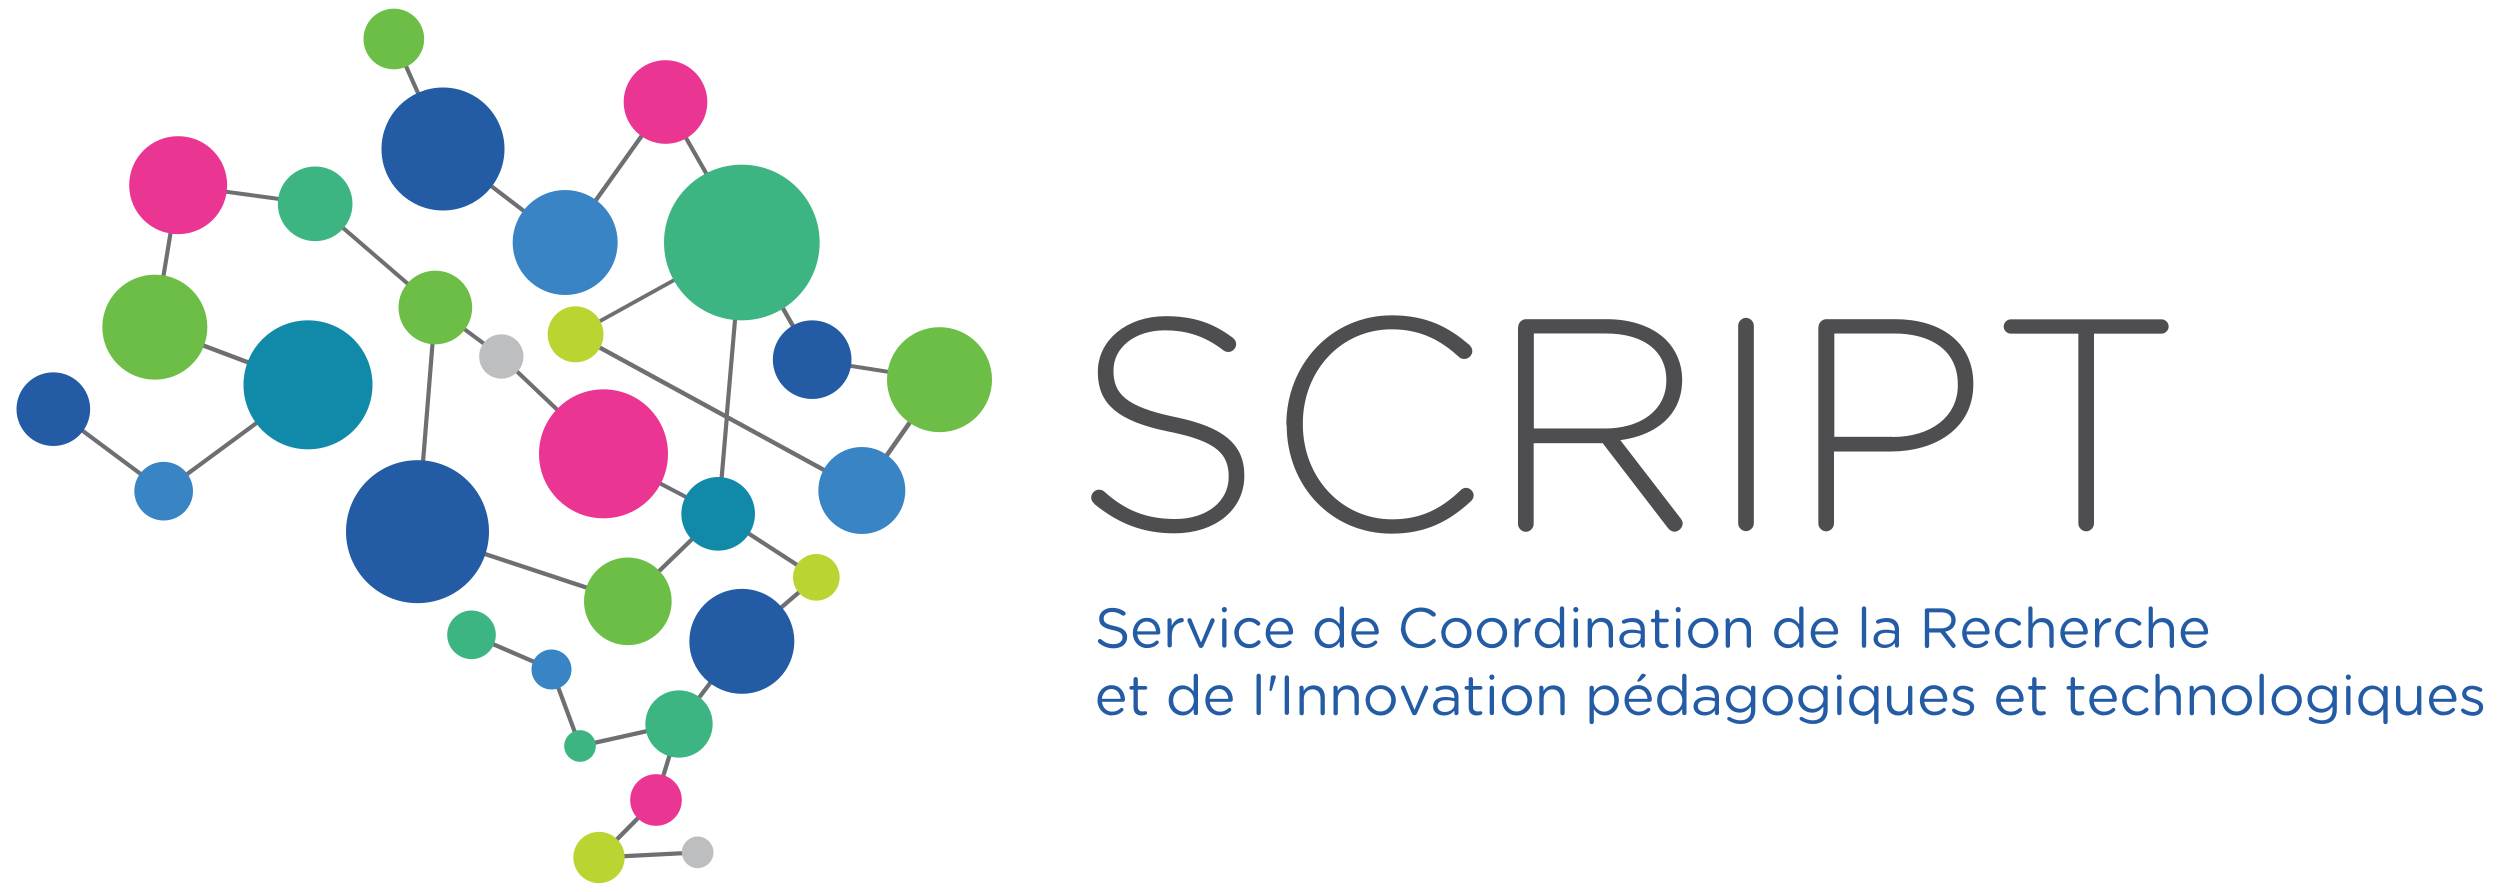 <?xml version="1.0" encoding="UTF-8"?>
<svg xmlns="http://www.w3.org/2000/svg" id="uuid-81f6f6f0-edb2-4901-a432-001c08e59867" data-name="Layer 1" width="150" height="53.51" viewBox="0 0 150 53.51">
  <defs>
    <style>
      .uuid-9e94b6f4-4dfb-4030-b788-fcded6500af1 {
        fill: #3884c5;
      }

      .uuid-9e94b6f4-4dfb-4030-b788-fcded6500af1, .uuid-ce4209d9-aba7-48aa-9bec-c2531e6b20eb, .uuid-ac80f3e7-35f1-46c8-8f70-4b92738f5fff, .uuid-2695f7cd-3c12-419d-82b0-c5a29ec801a8, .uuid-3bab94e8-d2e2-4676-9ef2-6989946e71e3, .uuid-41313641-f805-47bf-92f9-991de4ce59be, .uuid-5abbc77f-83ee-47e0-aa05-1d8c1bc3960c, .uuid-bb532651-3ef1-4c3f-b895-812fb4df328b, .uuid-c047ee2e-0a96-417f-8e56-b6fb76aa5d1a, .uuid-febda6cc-777d-4ab2-8ae1-f2f813719997 {
        stroke-width: 0px;
      }

      .uuid-ce4209d9-aba7-48aa-9bec-c2531e6b20eb {
        fill: #4e4e50;
      }

      .uuid-ac80f3e7-35f1-46c8-8f70-4b92738f5fff {
        fill: #bdbec0;
      }

      .uuid-2695f7cd-3c12-419d-82b0-c5a29ec801a8 {
        fill: #eb3593;
      }

      .uuid-3bab94e8-d2e2-4676-9ef2-6989946e71e3 {
        fill: #6cbe46;
      }

      .uuid-41313641-f805-47bf-92f9-991de4ce59be {
        fill: #bad532;
      }

      .uuid-5abbc77f-83ee-47e0-aa05-1d8c1bc3960c {
        fill: #108aa8;
      }

      .uuid-bb532651-3ef1-4c3f-b895-812fb4df328b {
        fill: #6e6f72;
      }

      .uuid-c047ee2e-0a96-417f-8e56-b6fb76aa5d1a {
        fill: #235ba4;
      }

      .uuid-febda6cc-777d-4ab2-8ae1-f2f813719997 {
        fill: #3db583;
      }
    </style>
  </defs>
  <path class="uuid-bb532651-3ef1-4c3f-b895-812fb4df328b" d="M43.21,31.03l-7.08-3.71-6.13-5.83-3.94-2.93-7.2-6.21-8.05-1.1-1.37,8.3,9.31,3.51-8.92,6.57-6.69-4.98.15-.2,6.54,4.87,8.39-6.18-9.06-3.41,1.44-8.75,8.37,1.14.03.03,7.22,6.23,3.95,2.93,6.13,5.83,6.7,3.51.48-5.55-9.19-5.02,10.23-5.66-4.59-8.05-5.97,8.38-7.47-5.71-2.96-6.62.23-.1,2.93,6.56,7.21,5.51,6.05-8.49,8.88,15.59,7.78,1.22-4.85,6.91-8.04-4.39-.5,5.82ZM43.74,24.94l7.93,4.33,4.48-6.39-7.5-1.18-4.03-7.07-.89,10.31ZM34.8,20.06l8.69,4.74.87-10.03-9.56,5.29Z"></path>
  <polygon class="uuid-bb532651-3ef1-4c3f-b895-812fb4df328b" points="34.72 44.91 32.99 40.26 28.24 38.21 28.34 37.97 33.19 40.07 34.88 44.61 40.68 43.32 44.42 38.38 48.77 34.66 43.11 30.99 37.71 36.22 37.63 36.2 24.91 31.99 26 18.45 26.25 18.47 25.18 31.81 37.64 35.93 43.08 30.67 49.19 34.63 44.6 38.57 40.82 43.55 34.72 44.91"></polygon>
  <polygon class="uuid-bb532651-3ef1-4c3f-b895-812fb4df328b" points="35.62 51.59 39.24 47.93 40.63 43.4 40.87 43.47 39.47 48.07 36.27 51.3 41.85 51.02 41.87 51.27 35.62 51.59"></polygon>
  <g>
    <path class="uuid-c047ee2e-0a96-417f-8e56-b6fb76aa5d1a" d="M29.34,31.9c0,2.37-1.92,4.29-4.29,4.29s-4.29-1.92-4.29-4.29,1.92-4.29,4.29-4.29,4.29,1.92,4.29,4.29"></path>
    <path class="uuid-febda6cc-777d-4ab2-8ae1-f2f813719997" d="M49.18,14.55c0,2.58-2.09,4.67-4.67,4.67s-4.67-2.09-4.67-4.67,2.09-4.67,4.67-4.67,4.67,2.09,4.67,4.67"></path>
    <path class="uuid-2695f7cd-3c12-419d-82b0-c5a29ec801a8" d="M40.08,27.23c0,2.14-1.73,3.87-3.87,3.87s-3.87-1.73-3.87-3.87,1.73-3.87,3.87-3.87,3.87,1.73,3.87,3.87"></path>
    <path class="uuid-5abbc77f-83ee-47e0-aa05-1d8c1bc3960c" d="M22.35,23.09c0,2.14-1.73,3.87-3.87,3.87s-3.87-1.73-3.87-3.87,1.73-3.87,3.87-3.87,3.87,1.73,3.87,3.87"></path>
    <path class="uuid-3bab94e8-d2e2-4676-9ef2-6989946e71e3" d="M12.44,19.63c0,1.74-1.41,3.15-3.15,3.15s-3.15-1.41-3.15-3.15,1.41-3.15,3.15-3.15,3.15,1.41,3.15,3.15"></path>
    <path class="uuid-9e94b6f4-4dfb-4030-b788-fcded6500af1" d="M37.06,14.55c0,1.74-1.41,3.15-3.15,3.15s-3.15-1.41-3.15-3.15,1.41-3.15,3.15-3.15,3.15,1.41,3.15,3.15"></path>
    <path class="uuid-3bab94e8-d2e2-4676-9ef2-6989946e71e3" d="M59.52,22.78c0,1.74-1.41,3.15-3.15,3.15s-3.15-1.41-3.15-3.15,1.41-3.15,3.15-3.15,3.15,1.41,3.15,3.15"></path>
    <path class="uuid-2695f7cd-3c12-419d-82b0-c5a29ec801a8" d="M13.63,11.11c0,1.62-1.31,2.94-2.94,2.94s-2.94-1.31-2.94-2.94,1.31-2.94,2.94-2.94,2.94,1.31,2.94,2.94"></path>
    <path class="uuid-c047ee2e-0a96-417f-8e56-b6fb76aa5d1a" d="M5.41,24.55c0,1.22-.99,2.21-2.21,2.21s-2.21-.99-2.21-2.21.99-2.21,2.21-2.21,2.21.99,2.21,2.21"></path>
    <path class="uuid-3bab94e8-d2e2-4676-9ef2-6989946e71e3" d="M28.33,18.45c0,1.22-.99,2.21-2.21,2.21s-2.21-.99-2.21-2.21.99-2.21,2.21-2.21,2.21.99,2.21,2.21"></path>
    <path class="uuid-5abbc77f-83ee-47e0-aa05-1d8c1bc3960c" d="M45.3,30.83c0,1.22-.99,2.21-2.21,2.21s-2.21-.99-2.21-2.21.99-2.21,2.21-2.21,2.21.99,2.21,2.21"></path>
    <path class="uuid-9e94b6f4-4dfb-4030-b788-fcded6500af1" d="M54.32,29.43c0,1.44-1.17,2.61-2.61,2.61s-2.61-1.17-2.61-2.61,1.17-2.61,2.61-2.61,2.61,1.17,2.61,2.61"></path>
    <path class="uuid-c047ee2e-0a96-417f-8e56-b6fb76aa5d1a" d="M51.09,21.58c0,1.3-1.06,2.36-2.36,2.36s-2.36-1.06-2.36-2.36,1.06-2.36,2.36-2.36,2.36,1.06,2.36,2.36"></path>
    <path class="uuid-2695f7cd-3c12-419d-82b0-c5a29ec801a8" d="M42.44,6.12c0,1.39-1.13,2.51-2.51,2.51s-2.51-1.13-2.51-2.51,1.12-2.51,2.51-2.51,2.51,1.13,2.51,2.51"></path>
    <path class="uuid-3bab94e8-d2e2-4676-9ef2-6989946e71e3" d="M25.45,2.34c0,1-.81,1.82-1.82,1.82s-1.82-.81-1.82-1.82.81-1.82,1.82-1.82,1.82.81,1.82,1.82"></path>
    <path class="uuid-febda6cc-777d-4ab2-8ae1-f2f813719997" d="M21.15,12.23c0,1.24-1,2.24-2.24,2.24s-2.24-1-2.24-2.24,1-2.24,2.24-2.24,2.24,1,2.24,2.24"></path>
    <path class="uuid-9e94b6f4-4dfb-4030-b788-fcded6500af1" d="M11.58,29.47c0,.97-.79,1.76-1.76,1.76s-1.76-.79-1.76-1.76.79-1.76,1.76-1.76,1.76.79,1.76,1.76"></path>
    <path class="uuid-ac80f3e7-35f1-46c8-8f70-4b92738f5fff" d="M31.41,21.39c0,.73-.59,1.33-1.33,1.33s-1.33-.59-1.33-1.33.59-1.33,1.33-1.33,1.33.59,1.33,1.33"></path>
    <path class="uuid-41313641-f805-47bf-92f9-991de4ce59be" d="M36.21,20.06c0,.92-.75,1.68-1.68,1.68s-1.67-.75-1.67-1.68.75-1.68,1.67-1.68,1.68.75,1.68,1.68"></path>
    <path class="uuid-febda6cc-777d-4ab2-8ae1-f2f813719997" d="M42.76,43.44c0,1.11-.9,2.02-2.02,2.02s-2.02-.9-2.02-2.02.9-2.02,2.02-2.02,2.02.9,2.02,2.02"></path>
    <path class="uuid-41313641-f805-47bf-92f9-991de4ce59be" d="M37.48,51.45c0,.85-.69,1.54-1.54,1.54s-1.54-.69-1.54-1.54.69-1.54,1.54-1.54,1.54.69,1.54,1.54"></path>
    <path class="uuid-2695f7cd-3c12-419d-82b0-c5a29ec801a8" d="M40.91,48c0,.86-.69,1.55-1.55,1.55s-1.55-.69-1.55-1.55.69-1.55,1.55-1.55,1.55.69,1.55,1.55"></path>
    <path class="uuid-febda6cc-777d-4ab2-8ae1-f2f813719997" d="M29.75,38.09c0,.81-.66,1.46-1.46,1.46s-1.46-.66-1.46-1.46.66-1.46,1.46-1.46,1.46.65,1.46,1.46"></path>
    <path class="uuid-9e94b6f4-4dfb-4030-b788-fcded6500af1" d="M34.29,40.17c0,.66-.54,1.2-1.2,1.2s-1.2-.54-1.2-1.2.54-1.2,1.2-1.2,1.2.54,1.2,1.2"></path>
    <path class="uuid-febda6cc-777d-4ab2-8ae1-f2f813719997" d="M35.75,44.76c0,.53-.43.95-.95.95s-.95-.43-.95-.95.43-.95.95-.95.95.43.95.95"></path>
    <path class="uuid-ac80f3e7-35f1-46c8-8f70-4b92738f5fff" d="M42.81,51.14c0,.53-.43.95-.95.95s-.95-.43-.95-.95.43-.95.95-.95.95.43.95.95"></path>
    <path class="uuid-41313641-f805-47bf-92f9-991de4ce59be" d="M50.38,34.64c0,.77-.63,1.4-1.4,1.4s-1.4-.63-1.4-1.4.63-1.4,1.4-1.4,1.4.63,1.4,1.4"></path>
    <path class="uuid-3bab94e8-d2e2-4676-9ef2-6989946e71e3" d="M40.3,36.08c0,1.45-1.18,2.63-2.63,2.63s-2.63-1.18-2.63-2.63,1.18-2.63,2.63-2.63,2.63,1.18,2.63,2.63"></path>
    <path class="uuid-c047ee2e-0a96-417f-8e56-b6fb76aa5d1a" d="M47.66,38.48c0,1.74-1.41,3.15-3.15,3.15s-3.15-1.41-3.15-3.15,1.41-3.15,3.15-3.15,3.15,1.41,3.15,3.15"></path>
    <path class="uuid-c047ee2e-0a96-417f-8e56-b6fb76aa5d1a" d="M30.27,8.94c0,2.04-1.65,3.69-3.69,3.69s-3.69-1.65-3.69-3.69,1.65-3.69,3.69-3.69,3.69,1.65,3.69,3.69"></path>
    <path class="uuid-ce4209d9-aba7-48aa-9bec-c2531e6b20eb" d="M65.65,30.21c-.09-.07-.18-.2-.18-.36,0-.25.22-.47.47-.47.13,0,.24.05.31.11,1.27,1.14,2.53,1.65,4.27,1.65,1.9,0,3.2-1.07,3.2-2.51v-.04c0-1.34-.71-2.12-3.58-2.69-3.04-.61-4.27-1.65-4.27-3.56v-.04c0-1.88,1.72-3.33,4.07-3.33,1.7,0,2.88.43,4.03,1.3.09.07.2.2.2.38,0,.25-.22.47-.47.47-.11,0-.22-.04-.31-.11-1.1-.85-2.21-1.19-3.49-1.19-1.86,0-3.09,1.07-3.09,2.39v.04c0,1.34.69,2.15,3.69,2.77,2.93.6,4.16,1.65,4.16,3.49v.04c0,2.04-1.75,3.45-4.2,3.45-1.9,0-3.38-.6-4.81-1.77"></path>
    <path class="uuid-ce4209d9-aba7-48aa-9bec-c2531e6b20eb" d="M77.18,25.51v-.04c0-3.58,2.68-6.55,6.33-6.55,2.1,0,3.42.72,4.65,1.77.09.09.18.22.18.38,0,.25-.23.47-.49.47-.13,0-.25-.05-.32-.13-1.05-.96-2.26-1.65-4.03-1.65-3.04,0-5.33,2.48-5.33,5.66v.04c0,3.2,2.33,5.7,5.35,5.7,1.72,0,2.93-.61,4.12-1.75.07-.07.18-.14.33-.14.23,0,.45.22.45.45,0,.14-.07.25-.14.33-1.28,1.19-2.68,1.97-4.79,1.97-3.62,0-6.29-2.87-6.29-6.51"></path>
    <path class="uuid-ce4209d9-aba7-48aa-9bec-c2531e6b20eb" d="M91.09,19.62c0-.25.22-.47.47-.47h4.85c1.55,0,2.8.49,3.56,1.25.6.6.96,1.45.96,2.35v.04c0,2.12-1.57,3.33-3.71,3.62l3.6,4.67c.09.11.14.22.14.33,0,.25-.23.49-.49.49-.18,0-.31-.11-.42-.25l-3.89-5.06h-4.14v4.85c0,.25-.22.47-.47.47s-.47-.22-.47-.47v-11.79ZM96.29,25.71c2.12,0,3.69-1.07,3.69-2.89v-.04c0-1.7-1.34-2.77-3.63-2.77h-4.32v5.7h4.27Z"></path>
    <path class="uuid-ce4209d9-aba7-48aa-9bec-c2531e6b20eb" d="M104.29,19.54c0-.25.22-.47.47-.47s.47.22.47.47v11.86c0,.25-.22.47-.47.47s-.47-.22-.47-.47v-11.86Z"></path>
    <path class="uuid-ce4209d9-aba7-48aa-9bec-c2531e6b20eb" d="M109.11,19.62c0-.25.22-.47.47-.47h4.12c2.79,0,4.7,1.43,4.7,3.87v.04c0,2.66-2.3,4.03-4.94,4.03h-3.42v4.32c0,.25-.22.47-.47.47s-.47-.22-.47-.47v-11.79ZM113.53,26.22c2.35,0,3.94-1.23,3.94-3.11v-.04c0-2.01-1.55-3.06-3.83-3.06h-3.58v6.2h3.47Z"></path>
    <path class="uuid-ce4209d9-aba7-48aa-9bec-c2531e6b20eb" d="M124.7,20.02h-4.05c-.23,0-.43-.2-.43-.43s.2-.43.43-.43h9.04c.24,0,.43.2.43.43s-.2.43-.43.43h-4.05v11.39c0,.25-.22.47-.47.47s-.47-.22-.47-.47v-11.39Z"></path>
    <path class="uuid-c047ee2e-0a96-417f-8e56-b6fb76aa5d1a" d="M65.92,38.57s-.05-.06-.05-.1c0-.07.06-.13.13-.13.03,0,.06.01.08.03.22.19.44.28.74.28.32,0,.53-.17.53-.4h0c0-.23-.12-.35-.61-.45-.54-.12-.79-.29-.79-.68h0c0-.38.33-.65.78-.65.31,0,.54.08.75.23.03.02.06.06.06.11,0,.07-.06.13-.13.13-.03,0-.05,0-.08-.02-.2-.14-.39-.2-.61-.2-.31,0-.5.17-.5.38h0c0,.23.12.35.64.46.53.11.77.31.77.67h0c0,.41-.34.67-.81.67-.34,0-.63-.11-.89-.32"></path>
    <path class="uuid-c047ee2e-0a96-417f-8e56-b6fb76aa5d1a" d="M68.84,38.89c-.48,0-.87-.37-.87-.91h0c0-.51.35-.91.84-.91.52,0,.81.42.81.88,0,.07-.06.12-.12.12h-1.26c.04.38.3.59.61.59.22,0,.37-.08.5-.2.02-.02.04-.03.07-.03.06,0,.11.05.11.11,0,.03-.01.06-.04.08-.16.16-.36.26-.66.26M69.36,37.88c-.03-.32-.21-.59-.56-.59-.3,0-.53.25-.57.59h1.12Z"></path>
    <path class="uuid-c047ee2e-0a96-417f-8e56-b6fb76aa5d1a" d="M70.04,37.22c0-.07.06-.13.13-.13s.13.06.13.13v.33c.13-.29.38-.47.6-.47.08,0,.13.06.13.13s-.05.12-.11.13c-.34.04-.61.29-.61.79v.59c0,.07-.05.13-.13.13s-.13-.06-.13-.13v-1.51Z"></path>
    <path class="uuid-c047ee2e-0a96-417f-8e56-b6fb76aa5d1a" d="M72.07,38.88h-.01c-.07,0-.12-.04-.15-.11l-.65-1.48s-.02-.05-.02-.07c0-.07.06-.13.13-.13s.11.04.13.1l.56,1.36.57-1.37c.02-.05.05-.09.12-.09s.13.06.13.13c0,.02,0,.05-.01.06l-.66,1.48c-.03.07-.07.11-.14.11"></path>
    <path class="uuid-c047ee2e-0a96-417f-8e56-b6fb76aa5d1a" d="M73.31,36.56c0-.08.07-.14.15-.14s.15.05.15.14v.04c0,.08-.07.14-.15.14s-.15-.06-.15-.14v-.04ZM73.33,37.22c0-.07.06-.13.13-.13s.13.06.13.13v1.51c0,.07-.05.13-.13.13s-.13-.06-.13-.13v-1.51Z"></path>
    <path class="uuid-c047ee2e-0a96-417f-8e56-b6fb76aa5d1a" d="M74.05,37.99h0c0-.5.38-.92.89-.92.29,0,.49.11.64.25.02.02.04.05.04.09,0,.07-.06.13-.12.13-.03,0-.06-.01-.08-.03-.12-.11-.27-.21-.47-.21-.35,0-.62.3-.62.67h0c0,.38.28.68.64.68.2,0,.36-.09.48-.21.02-.02.04-.03.07-.03.06,0,.12.06.12.12,0,.03-.01.06-.03.08-.16.16-.36.28-.66.28-.51,0-.89-.41-.89-.9"></path>
    <path class="uuid-c047ee2e-0a96-417f-8e56-b6fb76aa5d1a" d="M76.81,38.89c-.48,0-.87-.37-.87-.91h0c0-.51.35-.91.84-.91.52,0,.81.42.81.88,0,.07-.06.12-.12.12h-1.26c.04.38.3.59.61.59.22,0,.37-.08.5-.2.02-.02.04-.03.07-.03.06,0,.11.05.11.11,0,.03-.01.06-.04.08-.16.16-.36.26-.66.26M77.33,37.88c-.03-.32-.21-.59-.56-.59-.3,0-.53.25-.57.59h1.12Z"></path>
    <path class="uuid-c047ee2e-0a96-417f-8e56-b6fb76aa5d1a" d="M80.64,38.74c0,.07-.06.13-.13.13s-.13-.06-.13-.13v-.24c-.14.21-.35.39-.67.39-.42,0-.83-.33-.83-.9h0c0-.58.41-.91.83-.91.32,0,.53.18.67.37v-.94c0-.07.05-.13.13-.13s.13.06.13.13v2.23ZM79.15,37.98h0c0,.42.29.68.61.68s.63-.27.63-.67h0c0-.41-.31-.68-.63-.68s-.61.25-.61.67"></path>
    <path class="uuid-c047ee2e-0a96-417f-8e56-b6fb76aa5d1a" d="M81.95,38.89c-.48,0-.87-.37-.87-.91h0c0-.51.35-.91.84-.91.52,0,.81.42.81.88,0,.07-.06.12-.12.12h-1.26c.04.38.3.59.61.59.22,0,.37-.08.5-.2.02-.02.04-.03.07-.03.06,0,.11.05.11.11,0,.03-.01.06-.04.08-.16.16-.36.26-.66.26M82.47,37.88c-.03-.32-.21-.59-.56-.59-.3,0-.53.25-.57.59h1.12Z"></path>
    <path class="uuid-c047ee2e-0a96-417f-8e56-b6fb76aa5d1a" d="M84.07,37.68h0c0-.67.5-1.23,1.19-1.23.38,0,.62.13.84.31.03.02.05.06.05.11,0,.07-.06.13-.14.13-.04,0-.07-.02-.09-.03-.18-.16-.39-.27-.68-.27-.52,0-.91.42-.91.97h0c0,.55.39.98.91.98.29,0,.5-.1.7-.29.02-.02.05-.04.08-.04.07,0,.13.06.13.13,0,.04-.02.07-.04.09-.23.21-.49.35-.88.35-.68,0-1.18-.54-1.18-1.21"></path>
    <path class="uuid-c047ee2e-0a96-417f-8e56-b6fb76aa5d1a" d="M86.47,37.99h0c0-.5.38-.92.91-.92s.91.41.91.9h0c0,.5-.39.92-.91.92s-.9-.41-.9-.9M88.02,37.99h0c0-.38-.28-.69-.65-.69s-.64.31-.64.67h0c0,.38.28.68.64.68s.64-.3.64-.67"></path>
    <path class="uuid-c047ee2e-0a96-417f-8e56-b6fb76aa5d1a" d="M88.61,37.99h0c0-.5.38-.92.91-.92s.91.41.91.9h0c0,.5-.39.92-.91.92s-.9-.41-.9-.9M90.16,37.99h0c0-.38-.28-.69-.65-.69s-.64.31-.64.67h0c0,.38.28.68.64.68s.64-.3.64-.67"></path>
    <path class="uuid-c047ee2e-0a96-417f-8e56-b6fb76aa5d1a" d="M90.86,37.22c0-.07.06-.13.13-.13s.13.06.13.13v.33c.13-.29.38-.47.6-.47.08,0,.13.06.13.13s-.05.12-.11.13c-.34.04-.61.29-.61.79v.59c0,.07-.05.13-.13.13s-.13-.06-.13-.13v-1.51Z"></path>
    <path class="uuid-c047ee2e-0a96-417f-8e56-b6fb76aa5d1a" d="M93.85,38.74c0,.07-.06.13-.13.13s-.13-.06-.13-.13v-.24c-.14.21-.35.39-.67.39-.42,0-.83-.33-.83-.9h0c0-.58.41-.91.83-.91.32,0,.53.18.67.37v-.94c0-.07.05-.13.13-.13s.13.06.13.13v2.23ZM92.36,37.98h0c0,.42.29.68.61.68s.63-.27.63-.67h0c0-.41-.31-.68-.63-.68s-.61.25-.61.67"></path>
    <path class="uuid-c047ee2e-0a96-417f-8e56-b6fb76aa5d1a" d="M94.4,36.56c0-.08.07-.14.15-.14s.15.05.15.14v.04c0,.08-.07.14-.15.14s-.15-.06-.15-.14v-.04ZM94.42,37.22c0-.07.06-.13.13-.13s.13.06.13.13v1.51c0,.07-.05.13-.13.13s-.13-.06-.13-.13v-1.51Z"></path>
    <path class="uuid-c047ee2e-0a96-417f-8e56-b6fb76aa5d1a" d="M95.25,37.22c0-.07.06-.13.13-.13s.13.06.13.13v.19c.11-.19.3-.34.6-.34.42,0,.67.28.67.7v.97c0,.07-.06.13-.13.13s-.13-.06-.13-.13v-.9c0-.32-.18-.53-.48-.53s-.52.22-.52.55v.88c0,.07-.05.13-.13.13s-.13-.06-.13-.13v-1.51Z"></path>
    <path class="uuid-c047ee2e-0a96-417f-8e56-b6fb76aa5d1a" d="M97.16,38.35h0c0-.37.3-.57.74-.57.22,0,.38.03.54.07v-.06c0-.31-.19-.47-.52-.47-.17,0-.32.04-.45.1-.02,0-.03,0-.05,0-.06,0-.11-.05-.11-.11,0-.05.04-.09.07-.11.17-.07.35-.12.57-.12.25,0,.43.06.56.19.12.12.18.29.18.51v.95c0,.07-.05.13-.13.13-.07,0-.12-.05-.12-.12v-.16c-.12.16-.32.3-.63.3-.32,0-.65-.19-.65-.54M98.44,38.21v-.17c-.13-.04-.3-.07-.51-.07-.33,0-.51.14-.51.36h0c0,.23.2.35.44.35.32,0,.58-.2.58-.47"></path>
    <path class="uuid-c047ee2e-0a96-417f-8e56-b6fb76aa5d1a" d="M99.3,38.39v-1.05h-.14c-.06,0-.11-.05-.11-.11,0-.06.05-.11.11-.11h.14v-.41c0-.07.05-.13.13-.13.07,0,.13.06.13.13v.41h.45c.06,0,.12.05.12.11,0,.06-.05.11-.12.11h-.45v1.02c0,.21.12.29.29.29.09,0,.14-.02.16-.02.06,0,.11.05.11.11,0,.05-.03.08-.07.1-.07.03-.16.05-.26.05-.28,0-.49-.14-.49-.49"></path>
    <path class="uuid-c047ee2e-0a96-417f-8e56-b6fb76aa5d1a" d="M100.54,36.56c0-.08.07-.14.15-.14s.15.05.15.14v.04c0,.08-.07.14-.15.14s-.15-.06-.15-.14v-.04ZM100.56,37.22c0-.07.06-.13.13-.13s.13.06.13.13v1.51c0,.07-.05.13-.13.13s-.13-.06-.13-.13v-1.51Z"></path>
    <path class="uuid-c047ee2e-0a96-417f-8e56-b6fb76aa5d1a" d="M101.28,37.99h0c0-.5.38-.92.91-.92s.91.41.91.9h0c0,.5-.39.92-.91.92s-.9-.41-.9-.9M102.83,37.99h0c0-.38-.28-.69-.65-.69s-.64.31-.64.67h0c0,.38.28.68.64.68s.64-.3.64-.67"></path>
    <path class="uuid-c047ee2e-0a96-417f-8e56-b6fb76aa5d1a" d="M103.53,37.22c0-.07.06-.13.13-.13s.13.06.13.13v.19c.11-.19.3-.34.6-.34.42,0,.67.28.67.7v.97c0,.07-.06.13-.13.13s-.13-.06-.13-.13v-.9c0-.32-.18-.53-.48-.53s-.52.22-.52.55v.88c0,.07-.05.13-.13.13s-.13-.06-.13-.13v-1.51Z"></path>
    <path class="uuid-c047ee2e-0a96-417f-8e56-b6fb76aa5d1a" d="M108.21,38.74c0,.07-.06.13-.13.13s-.13-.06-.13-.13v-.24c-.14.21-.35.39-.67.39-.42,0-.83-.33-.83-.9h0c0-.58.41-.91.83-.91.32,0,.53.18.67.37v-.94c0-.07.05-.13.13-.13s.13.06.13.13v2.23ZM106.71,37.98h0c0,.42.29.68.61.68s.63-.27.63-.67h0c0-.41-.31-.68-.63-.68s-.61.25-.61.67"></path>
    <path class="uuid-c047ee2e-0a96-417f-8e56-b6fb76aa5d1a" d="M109.51,38.89c-.48,0-.87-.37-.87-.91h0c0-.51.35-.91.84-.91.52,0,.81.42.81.88,0,.07-.06.12-.12.12h-1.26c.04.38.3.59.61.59.22,0,.37-.08.5-.2.02-.02.04-.03.07-.03.06,0,.11.05.11.11,0,.03-.01.06-.04.08-.16.16-.36.26-.66.26M110.03,37.88c-.03-.32-.21-.59-.56-.59-.3,0-.53.25-.57.59h1.12Z"></path>
    <path class="uuid-c047ee2e-0a96-417f-8e56-b6fb76aa5d1a" d="M111.71,36.51c0-.07.06-.13.13-.13s.13.06.13.13v2.23c0,.07-.05.13-.13.13s-.13-.06-.13-.13v-2.23Z"></path>
    <path class="uuid-c047ee2e-0a96-417f-8e56-b6fb76aa5d1a" d="M112.41,38.35h0c0-.37.3-.57.74-.57.22,0,.38.03.54.07v-.06c0-.31-.19-.47-.52-.47-.17,0-.32.04-.45.1-.02,0-.03,0-.05,0-.06,0-.11-.05-.11-.11,0-.05.04-.09.07-.11.17-.07.35-.12.57-.12.25,0,.43.06.56.19.12.12.18.29.18.51v.95c0,.07-.05.13-.13.13-.07,0-.12-.05-.12-.12v-.16c-.12.16-.32.3-.63.3-.32,0-.65-.19-.65-.54M113.69,38.21v-.17c-.13-.04-.3-.07-.51-.07-.33,0-.51.14-.51.36h0c0,.23.2.35.44.35.32,0,.58-.2.58-.47"></path>
    <path class="uuid-c047ee2e-0a96-417f-8e56-b6fb76aa5d1a" d="M115.48,36.63c0-.07.06-.13.13-.13h.88c.29,0,.52.09.67.24.11.11.18.28.18.47h0c0,.39-.26.62-.63.69l.59.75s.04.06.04.1c0,.07-.07.13-.13.13-.05,0-.09-.03-.12-.07l-.66-.86h-.68v.8c0,.07-.06.14-.13.14-.07,0-.13-.06-.13-.14v-2.11ZM116.47,37.7c.35,0,.61-.18.61-.49h0c0-.3-.22-.47-.6-.47h-.73v.96h.72Z"></path>
    <path class="uuid-c047ee2e-0a96-417f-8e56-b6fb76aa5d1a" d="M118.6,38.89c-.48,0-.87-.37-.87-.91h0c0-.51.35-.91.84-.91.52,0,.81.42.81.88,0,.07-.06.12-.12.12h-1.26c.04.38.3.59.61.59.22,0,.37-.08.5-.2.02-.02.04-.03.07-.03.06,0,.11.05.11.11,0,.03-.01.06-.04.08-.16.16-.36.26-.66.26M119.11,37.88c-.03-.32-.21-.59-.56-.59-.3,0-.53.25-.57.59h1.12Z"></path>
    <path class="uuid-c047ee2e-0a96-417f-8e56-b6fb76aa5d1a" d="M119.69,37.99h0c0-.5.38-.92.89-.92.29,0,.49.11.64.25.02.02.04.05.04.09,0,.07-.06.13-.12.13-.03,0-.06-.01-.08-.03-.12-.11-.27-.21-.47-.21-.35,0-.62.3-.62.67h0c0,.38.28.68.64.68.2,0,.36-.09.48-.21.02-.02.04-.03.07-.03.06,0,.12.06.12.12,0,.03-.01.06-.03.08-.16.16-.36.28-.66.28-.51,0-.89-.41-.89-.9"></path>
    <path class="uuid-c047ee2e-0a96-417f-8e56-b6fb76aa5d1a" d="M121.69,36.51c0-.07.06-.13.13-.13s.13.06.13.13v.91c.11-.19.3-.34.6-.34.42,0,.67.28.67.7v.97c0,.07-.06.13-.13.13s-.13-.06-.13-.13v-.9c0-.32-.18-.52-.48-.52s-.52.22-.52.54v.88c0,.07-.05.13-.13.13s-.13-.06-.13-.13v-2.23Z"></path>
    <path class="uuid-c047ee2e-0a96-417f-8e56-b6fb76aa5d1a" d="M124.49,38.89c-.48,0-.87-.37-.87-.91h0c0-.51.35-.91.84-.91.52,0,.81.42.81.88,0,.07-.06.12-.12.12h-1.26c.04.38.3.59.61.59.22,0,.37-.08.5-.2.02-.02.04-.03.07-.03.06,0,.11.05.11.11,0,.03-.01.06-.04.08-.16.16-.36.26-.66.26M125,37.88c-.03-.32-.21-.59-.56-.59-.3,0-.53.25-.57.59h1.12Z"></path>
    <path class="uuid-c047ee2e-0a96-417f-8e56-b6fb76aa5d1a" d="M125.69,37.22c0-.07.06-.13.13-.13s.13.06.13.13v.33c.13-.29.38-.47.6-.47.08,0,.13.06.13.13s-.05.12-.11.13c-.34.04-.61.29-.61.79v.59c0,.07-.05.13-.13.13s-.13-.06-.13-.13v-1.51Z"></path>
    <path class="uuid-c047ee2e-0a96-417f-8e56-b6fb76aa5d1a" d="M126.91,37.99h0c0-.5.38-.92.89-.92.29,0,.49.11.64.25.02.02.04.05.04.09,0,.07-.06.13-.12.13-.03,0-.06-.01-.08-.03-.12-.11-.27-.21-.47-.21-.35,0-.62.3-.62.67h0c0,.38.28.68.64.68.2,0,.36-.09.48-.21.02-.02.04-.03.07-.03.06,0,.12.06.12.12,0,.03-.01.06-.03.08-.16.16-.36.28-.66.28-.51,0-.89-.41-.89-.9"></path>
    <path class="uuid-c047ee2e-0a96-417f-8e56-b6fb76aa5d1a" d="M128.91,36.51c0-.07.06-.13.13-.13s.13.06.13.13v.91c.11-.19.3-.34.6-.34.42,0,.67.28.67.7v.97c0,.07-.06.13-.13.13s-.13-.06-.13-.13v-.9c0-.32-.18-.52-.48-.52s-.52.22-.52.54v.88c0,.07-.05.13-.13.13s-.13-.06-.13-.13v-2.23Z"></path>
    <path class="uuid-c047ee2e-0a96-417f-8e56-b6fb76aa5d1a" d="M131.71,38.89c-.48,0-.87-.37-.87-.91h0c0-.51.35-.91.84-.91.52,0,.81.42.81.88,0,.07-.06.12-.12.12h-1.26c.04.38.3.59.61.59.22,0,.37-.08.5-.2.02-.02.04-.03.07-.03.06,0,.11.05.11.11,0,.03-.01.06-.04.08-.16.16-.36.26-.66.26M132.23,37.88c-.03-.32-.21-.59-.56-.59-.3,0-.53.25-.57.59h1.12Z"></path>
    <path class="uuid-c047ee2e-0a96-417f-8e56-b6fb76aa5d1a" d="M66.72,42.93c-.48,0-.87-.37-.87-.91h0c0-.51.35-.91.84-.91.52,0,.81.42.81.88,0,.07-.06.12-.12.12h-1.26c.04.38.3.59.61.59.22,0,.37-.08.5-.2.02-.02.04-.03.07-.03.06,0,.11.05.11.11,0,.03-.01.06-.04.08-.16.16-.36.26-.66.26M67.24,41.93c-.03-.32-.21-.59-.56-.59-.3,0-.53.25-.57.59h1.12Z"></path>
    <path class="uuid-c047ee2e-0a96-417f-8e56-b6fb76aa5d1a" d="M68.01,42.43v-1.05h-.14c-.06,0-.11-.05-.11-.11,0-.06.05-.11.11-.11h.14v-.41c0-.07.05-.13.13-.13.07,0,.13.06.13.13v.41h.45c.06,0,.12.05.12.11,0,.06-.05.11-.12.11h-.45v1.02c0,.21.12.29.29.29.09,0,.14-.02.16-.02.06,0,.11.05.11.11,0,.05-.03.08-.07.1-.07.03-.16.05-.26.05-.28,0-.49-.14-.49-.49"></path>
    <path class="uuid-c047ee2e-0a96-417f-8e56-b6fb76aa5d1a" d="M71.88,42.78c0,.08-.06.13-.13.13s-.13-.06-.13-.13v-.24c-.14.21-.35.39-.67.39-.42,0-.83-.33-.83-.9h0c0-.58.41-.91.83-.91.32,0,.53.18.67.37v-.94c0-.07.05-.13.13-.13s.13.06.13.13v2.23ZM70.39,42.02h0c0,.42.29.68.61.68s.63-.27.63-.67h0c0-.41-.31-.68-.63-.68s-.61.25-.61.67"></path>
    <path class="uuid-c047ee2e-0a96-417f-8e56-b6fb76aa5d1a" d="M73.19,42.93c-.48,0-.87-.37-.87-.91h0c0-.51.35-.91.84-.91.52,0,.81.42.81.88,0,.07-.06.12-.12.12h-1.26c.04.38.3.59.61.59.22,0,.37-.08.5-.2.02-.02.04-.03.07-.03.06,0,.11.05.11.11,0,.03-.01.06-.04.08-.16.16-.36.26-.66.26M73.7,41.93c-.03-.32-.21-.59-.56-.59-.3,0-.53.25-.57.59h1.12Z"></path>
    <path class="uuid-c047ee2e-0a96-417f-8e56-b6fb76aa5d1a" d="M75.39,40.55c0-.07.06-.13.13-.13s.13.06.13.13v2.23c0,.07-.05.13-.13.13s-.13-.06-.13-.13v-2.23Z"></path>
    <path class="uuid-c047ee2e-0a96-417f-8e56-b6fb76aa5d1a" d="M76.24,40.65c.01-.08.06-.13.14-.13h.09s.08.03.08.08c0,.02,0,.05-.01.08l-.22.7c-.02.05-.04.08-.08.08-.05,0-.08-.03-.07-.09l.08-.72Z"></path>
    <path class="uuid-c047ee2e-0a96-417f-8e56-b6fb76aa5d1a" d="M77.08,40.65c0-.07.06-.13.13-.13.07,0,.13.06.13.13v2.12c0,.07-.06.13-.13.13-.07,0-.13-.06-.13-.13v-2.12Z"></path>
    <path class="uuid-c047ee2e-0a96-417f-8e56-b6fb76aa5d1a" d="M77.96,41.27c0-.07.06-.13.13-.13s.13.06.13.13v.19c.11-.19.3-.34.6-.34.42,0,.67.28.67.7v.97c0,.07-.06.13-.13.13s-.13-.06-.13-.13v-.9c0-.32-.18-.53-.48-.53s-.52.22-.52.55v.88c0,.07-.05.13-.13.13s-.13-.06-.13-.13v-1.51Z"></path>
    <path class="uuid-c047ee2e-0a96-417f-8e56-b6fb76aa5d1a" d="M80,41.27c0-.07.06-.13.13-.13s.13.06.13.13v.19c.11-.19.3-.34.6-.34.42,0,.67.28.67.7v.97c0,.07-.06.13-.13.13s-.13-.06-.13-.13v-.9c0-.32-.18-.53-.48-.53s-.52.22-.52.55v.88c0,.07-.05.13-.13.13s-.13-.06-.13-.13v-1.51Z"></path>
    <path class="uuid-c047ee2e-0a96-417f-8e56-b6fb76aa5d1a" d="M81.93,42.03h0c0-.5.38-.92.91-.92s.91.41.91.9h0c0,.5-.39.92-.91.92s-.9-.41-.9-.9M83.48,42.03h0c0-.38-.28-.69-.65-.69s-.64.31-.64.67h0c0,.38.28.68.64.68s.64-.3.64-.67"></path>
    <path class="uuid-c047ee2e-0a96-417f-8e56-b6fb76aa5d1a" d="M84.88,42.92h-.01c-.07,0-.12-.04-.15-.11l-.65-1.48s-.02-.05-.02-.07c0-.07.06-.13.13-.13s.11.04.13.1l.56,1.36.57-1.37c.02-.05.05-.09.12-.09.07,0,.13.06.13.13,0,.02,0,.05-.01.06l-.66,1.48c-.03.07-.07.11-.14.11"></path>
    <path class="uuid-c047ee2e-0a96-417f-8e56-b6fb76aa5d1a" d="M85.98,42.39h0c0-.37.3-.57.74-.57.22,0,.38.03.54.07v-.06c0-.31-.19-.47-.52-.47-.18,0-.32.04-.45.1-.02,0-.03.01-.05.01-.06,0-.11-.05-.11-.11,0-.05.04-.09.07-.11.17-.07.35-.12.57-.12.25,0,.43.06.56.19.12.12.18.29.18.51v.95c0,.07-.05.13-.13.13s-.12-.05-.12-.12v-.16c-.12.16-.32.3-.63.3-.32,0-.65-.18-.65-.54M87.27,42.25v-.17c-.13-.04-.3-.07-.51-.07-.33,0-.51.14-.51.36h0c0,.23.2.35.44.35.32,0,.58-.2.58-.47"></path>
    <path class="uuid-c047ee2e-0a96-417f-8e56-b6fb76aa5d1a" d="M88.12,42.43v-1.05h-.14c-.06,0-.11-.05-.11-.11,0-.06.05-.11.11-.11h.14v-.41c0-.07.05-.13.13-.13.07,0,.13.06.13.13v.41h.45c.06,0,.12.05.12.11,0,.06-.05.11-.12.11h-.45v1.02c0,.21.12.29.29.29.09,0,.14-.02.16-.02.06,0,.11.05.11.11,0,.05-.03.08-.07.1-.08.03-.16.05-.26.05-.28,0-.49-.14-.49-.49"></path>
    <path class="uuid-c047ee2e-0a96-417f-8e56-b6fb76aa5d1a" d="M89.36,40.61c0-.08.07-.14.15-.14s.15.05.15.14v.04c0,.08-.07.14-.15.14s-.15-.06-.15-.14v-.04ZM89.38,41.27c0-.07.06-.13.13-.13s.13.06.13.13v1.51c0,.07-.05.13-.13.13s-.13-.06-.13-.13v-1.51Z"></path>
    <path class="uuid-c047ee2e-0a96-417f-8e56-b6fb76aa5d1a" d="M90.1,42.03h0c0-.5.38-.92.91-.92s.91.41.91.9h0c0,.5-.39.92-.91.92s-.9-.41-.9-.9M91.65,42.03h0c0-.38-.28-.69-.65-.69s-.64.31-.64.67h0c0,.38.28.68.64.68s.64-.3.64-.67"></path>
    <path class="uuid-c047ee2e-0a96-417f-8e56-b6fb76aa5d1a" d="M92.35,41.27c0-.07.06-.13.13-.13s.13.06.13.13v.19c.11-.19.3-.34.6-.34.42,0,.67.28.67.7v.97c0,.07-.06.13-.13.13s-.13-.06-.13-.13v-.9c0-.32-.18-.53-.48-.53s-.52.22-.52.55v.88c0,.07-.05.13-.13.13s-.13-.06-.13-.13v-1.51Z"></path>
    <path class="uuid-c047ee2e-0a96-417f-8e56-b6fb76aa5d1a" d="M95.37,41.27c0-.07.06-.13.13-.13s.13.06.13.13v.24c.14-.21.35-.39.67-.39.42,0,.83.33.83.9h0c0,.58-.41.91-.83.91-.32,0-.53-.18-.67-.37v.76c0,.07-.05.13-.13.13s-.13-.06-.13-.13v-2.05ZM96.86,42.03h0c0-.42-.28-.68-.61-.68s-.63.27-.63.67h0c0,.41.31.68.63.68s.61-.25.61-.67"></path>
    <path class="uuid-c047ee2e-0a96-417f-8e56-b6fb76aa5d1a" d="M98.34,42.93c-.48,0-.87-.37-.87-.91h0c0-.51.35-.91.83-.91.52,0,.81.42.81.88,0,.07-.06.12-.12.12h-1.26c.04.38.3.59.61.59.22,0,.37-.08.5-.2.02-.02.04-.03.07-.03.06,0,.11.05.11.11,0,.03-.01.06-.04.08-.16.16-.36.26-.66.26M98.85,41.93c-.03-.32-.21-.59-.56-.59-.3,0-.53.25-.57.59h1.12ZM98.23,40.86s0-.04.02-.05l.2-.31c.03-.05.07-.08.12-.08.08,0,.18.05.18.1,0,.03-.02.05-.05.08l-.25.24c-.05.05-.09.06-.16.06-.04,0-.06-.02-.06-.05"></path>
    <path class="uuid-c047ee2e-0a96-417f-8e56-b6fb76aa5d1a" d="M101.19,42.78c0,.08-.06.13-.13.13s-.13-.06-.13-.13v-.24c-.14.21-.35.39-.67.39-.42,0-.83-.33-.83-.9h0c0-.58.41-.91.83-.91.32,0,.53.18.67.37v-.94c0-.07.05-.13.13-.13s.13.06.13.13v2.23ZM99.7,42.02h0c0,.42.29.68.61.68s.63-.27.63-.67h0c0-.41-.31-.68-.63-.68s-.61.25-.61.67"></path>
    <path class="uuid-c047ee2e-0a96-417f-8e56-b6fb76aa5d1a" d="M101.61,42.39h0c0-.37.3-.57.74-.57.22,0,.38.03.54.07v-.06c0-.31-.19-.47-.52-.47-.18,0-.32.04-.45.1-.02,0-.03.01-.05.01-.06,0-.11-.05-.11-.11,0-.05.04-.09.07-.11.17-.07.35-.12.57-.12.25,0,.43.06.56.19.12.12.18.29.18.51v.95c0,.07-.05.13-.13.13-.07,0-.12-.05-.12-.12v-.16c-.12.16-.32.3-.63.3-.32,0-.65-.18-.65-.54M102.89,42.25v-.17c-.13-.04-.3-.07-.51-.07-.33,0-.51.14-.51.36h0c0,.23.2.35.44.35.32,0,.58-.2.58-.47"></path>
    <path class="uuid-c047ee2e-0a96-417f-8e56-b6fb76aa5d1a" d="M103.7,43.23s-.07-.06-.07-.11c0-.06.06-.11.12-.11.02,0,.04,0,.06.02.18.12.39.19.62.19.38,0,.63-.21.63-.62v-.21c-.15.2-.37.37-.68.37-.42,0-.82-.31-.82-.81h0c0-.52.4-.83.82-.83.33,0,.54.16.68.35v-.2c0-.07.05-.13.13-.13s.13.06.13.13v1.32c0,.27-.08.47-.22.62-.16.15-.39.23-.66.23s-.51-.07-.73-.21M105.06,41.94h0c0-.36-.31-.6-.64-.6s-.6.23-.6.59h0c0,.36.28.6.6.6s.64-.24.64-.59"></path>
    <path class="uuid-c047ee2e-0a96-417f-8e56-b6fb76aa5d1a" d="M105.75,42.03h0c0-.5.38-.92.91-.92s.91.41.91.9h0c0,.5-.39.92-.91.92s-.9-.41-.9-.9M107.3,42.03h0c0-.38-.28-.69-.65-.69s-.64.31-.64.67h0c0,.38.28.68.64.68s.64-.3.64-.67"></path>
    <path class="uuid-c047ee2e-0a96-417f-8e56-b6fb76aa5d1a" d="M108.04,43.23s-.07-.06-.07-.11c0-.06.06-.11.12-.11.02,0,.04,0,.06.02.18.12.39.19.62.19.38,0,.63-.21.63-.62v-.21c-.15.2-.36.37-.68.37-.42,0-.82-.31-.82-.81h0c0-.52.4-.83.82-.83.33,0,.54.16.68.35v-.2c0-.07.05-.13.13-.13s.13.06.13.13v1.32c0,.27-.08.47-.22.62-.16.15-.39.23-.66.23s-.51-.07-.73-.21M109.41,41.94h0c0-.36-.31-.6-.64-.6s-.6.23-.6.59h0c0,.36.28.6.6.6s.64-.24.64-.59"></path>
    <path class="uuid-c047ee2e-0a96-417f-8e56-b6fb76aa5d1a" d="M110.2,40.61c0-.08.07-.14.15-.14s.15.05.15.14v.04c0,.08-.07.14-.15.14s-.15-.06-.15-.14v-.04ZM110.23,41.27c0-.07.06-.13.13-.13s.13.06.13.13v1.51c0,.07-.05.13-.13.13s-.13-.06-.13-.13v-1.51Z"></path>
    <path class="uuid-c047ee2e-0a96-417f-8e56-b6fb76aa5d1a" d="M112.71,43.32c0,.08-.06.13-.13.13s-.13-.06-.13-.13v-.77c-.14.21-.35.39-.67.39-.42,0-.83-.33-.83-.9h0c0-.58.41-.91.83-.91.32,0,.53.18.67.37v-.22c0-.07.05-.13.13-.13s.13.06.13.13v2.05ZM111.22,42.02h0c0,.42.29.68.61.68s.63-.27.63-.67h0c0-.41-.31-.68-.63-.68s-.61.25-.61.67"></path>
    <path class="uuid-c047ee2e-0a96-417f-8e56-b6fb76aa5d1a" d="M114.75,42.78c0,.07-.05.13-.13.13-.07,0-.13-.06-.13-.13v-.19c-.12.19-.3.34-.6.34-.42,0-.67-.28-.67-.7v-.97c0-.07.05-.13.13-.13s.13.06.13.13v.9c0,.32.18.53.48.53s.52-.22.52-.54v-.88c0-.07.05-.13.13-.13s.13.06.13.13v1.51Z"></path>
    <path class="uuid-c047ee2e-0a96-417f-8e56-b6fb76aa5d1a" d="M116.06,42.93c-.48,0-.87-.37-.87-.91h0c0-.51.35-.91.84-.91.52,0,.81.42.81.88,0,.07-.06.12-.12.12h-1.26c.04.38.3.59.61.59.22,0,.37-.08.5-.2.02-.02.04-.03.07-.03.06,0,.11.05.11.11,0,.03-.01.06-.04.08-.16.16-.36.26-.66.26M116.58,41.93c-.03-.32-.21-.59-.56-.59-.3,0-.53.25-.57.59h1.12Z"></path>
    <path class="uuid-c047ee2e-0a96-417f-8e56-b6fb76aa5d1a" d="M117.17,42.71s-.05-.05-.05-.09c0-.06.05-.11.11-.11.02,0,.05,0,.06.02.18.12.36.19.55.19.21,0,.36-.11.36-.28h0c0-.18-.21-.25-.43-.31-.27-.08-.58-.17-.58-.49h0c0-.31.25-.5.59-.5.19,0,.39.06.56.15.03.02.06.06.06.11,0,.06-.05.11-.11.11-.02,0-.04,0-.06-.01-.15-.08-.31-.14-.45-.14-.21,0-.34.11-.34.25h0c0,.17.22.24.45.31.27.08.56.19.56.5h0c0,.34-.27.53-.62.53-.23,0-.48-.08-.67-.22"></path>
    <path class="uuid-c047ee2e-0a96-417f-8e56-b6fb76aa5d1a" d="M120.64,42.93c-.48,0-.87-.37-.87-.91h0c0-.51.35-.91.84-.91.52,0,.81.42.81.88,0,.07-.06.12-.12.12h-1.26c.04.38.3.59.61.59.22,0,.37-.08.5-.2.02-.02.04-.03.07-.03.06,0,.11.05.11.11,0,.03-.01.06-.04.08-.16.16-.36.26-.66.26M121.16,41.93c-.03-.32-.21-.59-.56-.59-.3,0-.53.25-.57.59h1.12Z"></path>
    <path class="uuid-c047ee2e-0a96-417f-8e56-b6fb76aa5d1a" d="M121.93,42.43v-1.05h-.14c-.06,0-.11-.05-.11-.11,0-.06.05-.11.11-.11h.14v-.41c0-.07.05-.13.13-.13.07,0,.13.06.13.13v.41h.45c.06,0,.12.05.12.11,0,.06-.05.11-.12.11h-.45v1.02c0,.21.12.29.29.29.09,0,.14-.02.16-.02.06,0,.11.05.11.11,0,.05-.03.08-.07.1-.07.03-.15.05-.26.05-.28,0-.49-.14-.49-.49"></path>
    <path class="uuid-c047ee2e-0a96-417f-8e56-b6fb76aa5d1a" d="M124.24,42.43v-1.05h-.14c-.06,0-.11-.05-.11-.11,0-.06.05-.11.11-.11h.14v-.41c0-.07.05-.13.13-.13.07,0,.13.06.13.13v.41h.45c.06,0,.12.05.12.11,0,.06-.05.11-.12.11h-.45v1.02c0,.21.12.29.29.29.09,0,.14-.02.16-.02.06,0,.11.05.11.11,0,.05-.03.08-.07.1-.07.03-.16.05-.26.05-.28,0-.49-.14-.49-.49"></path>
    <path class="uuid-c047ee2e-0a96-417f-8e56-b6fb76aa5d1a" d="M126.23,42.93c-.48,0-.87-.37-.87-.91h0c0-.51.35-.91.84-.91.52,0,.81.42.81.88,0,.07-.06.12-.12.12h-1.26c.04.38.3.59.61.59.22,0,.37-.08.5-.2.02-.02.04-.03.07-.03.06,0,.11.05.11.11,0,.03-.01.06-.04.08-.16.16-.36.26-.66.26M126.75,41.93c-.03-.32-.21-.59-.56-.59-.3,0-.53.25-.57.59h1.12Z"></path>
    <path class="uuid-c047ee2e-0a96-417f-8e56-b6fb76aa5d1a" d="M127.33,42.03h0c0-.5.38-.92.89-.92.29,0,.49.11.64.25.02.02.04.05.04.09,0,.07-.06.13-.12.13-.03,0-.06-.01-.08-.03-.12-.11-.27-.21-.48-.21-.35,0-.62.3-.62.67h0c0,.38.28.68.64.68.2,0,.36-.09.48-.21.02-.02.04-.03.07-.03.06,0,.12.06.12.12,0,.03-.01.06-.03.08-.16.16-.36.28-.66.28-.51,0-.89-.41-.89-.9"></path>
    <path class="uuid-c047ee2e-0a96-417f-8e56-b6fb76aa5d1a" d="M129.32,40.55c0-.07.06-.13.13-.13s.13.06.13.13v.91c.11-.19.3-.34.6-.34.42,0,.67.28.67.7v.97c0,.07-.06.13-.13.13s-.13-.06-.13-.13v-.9c0-.32-.18-.53-.48-.53s-.52.22-.52.55v.88c0,.07-.05.13-.13.13s-.13-.06-.13-.13v-2.23Z"></path>
    <path class="uuid-c047ee2e-0a96-417f-8e56-b6fb76aa5d1a" d="M131.37,41.27c0-.07.06-.13.13-.13s.13.06.13.13v.19c.11-.19.3-.34.6-.34.42,0,.67.28.67.7v.97c0,.07-.06.13-.13.13s-.13-.06-.13-.13v-.9c0-.32-.18-.53-.48-.53s-.52.22-.52.55v.88c0,.07-.05.13-.13.13s-.13-.06-.13-.13v-1.51Z"></path>
    <path class="uuid-c047ee2e-0a96-417f-8e56-b6fb76aa5d1a" d="M133.3,42.03h0c0-.5.38-.92.91-.92s.91.41.91.9h0c0,.5-.39.92-.91.92s-.9-.41-.9-.9M134.85,42.03h0c0-.38-.28-.69-.65-.69s-.64.31-.64.67h0c0,.38.28.68.64.68s.64-.3.64-.67"></path>
    <path class="uuid-c047ee2e-0a96-417f-8e56-b6fb76aa5d1a" d="M135.57,40.55c0-.07.06-.13.13-.13s.13.06.13.13v2.23c0,.07-.05.13-.13.13s-.13-.06-.13-.13v-2.23Z"></path>
    <path class="uuid-c047ee2e-0a96-417f-8e56-b6fb76aa5d1a" d="M136.29,42.03h0c0-.5.38-.92.91-.92s.91.41.91.9h0c0,.5-.39.92-.91.92s-.9-.41-.9-.9M137.84,42.03h0c0-.38-.28-.69-.65-.69s-.64.31-.64.67h0c0,.38.28.68.64.68s.64-.3.64-.67"></path>
    <path class="uuid-c047ee2e-0a96-417f-8e56-b6fb76aa5d1a" d="M138.59,43.23s-.07-.06-.07-.11c0-.06.06-.11.12-.11.02,0,.04,0,.06.02.18.12.39.19.62.19.38,0,.63-.21.63-.62v-.21c-.15.2-.37.37-.68.37-.42,0-.82-.31-.82-.81h0c0-.52.4-.83.82-.83.33,0,.54.16.68.35v-.2c0-.07.05-.13.13-.13s.13.06.13.13v1.32c0,.27-.08.47-.22.62-.16.15-.39.23-.66.23s-.51-.07-.73-.21M139.95,41.94h0c0-.36-.31-.6-.64-.6s-.6.23-.6.59h0c0,.36.28.6.6.6s.64-.24.64-.59"></path>
    <path class="uuid-c047ee2e-0a96-417f-8e56-b6fb76aa5d1a" d="M140.75,40.61c0-.08.07-.14.15-.14s.15.05.15.14v.04c0,.08-.07.14-.15.14s-.15-.06-.15-.14v-.04ZM140.77,41.27c0-.07.06-.13.13-.13s.13.06.13.13v1.51c0,.07-.05.13-.13.13s-.13-.06-.13-.13v-1.51Z"></path>
    <path class="uuid-c047ee2e-0a96-417f-8e56-b6fb76aa5d1a" d="M143.26,43.32c0,.08-.06.13-.13.13s-.13-.06-.13-.13v-.77c-.14.21-.35.39-.67.39-.42,0-.83-.33-.83-.9h0c0-.58.41-.91.83-.91.32,0,.53.18.67.37v-.22c0-.07.05-.13.13-.13s.13.06.13.13v2.05ZM141.76,42.02h0c0,.42.29.68.61.68s.63-.27.63-.67h0c0-.41-.31-.68-.63-.68s-.61.25-.61.67"></path>
    <path class="uuid-c047ee2e-0a96-417f-8e56-b6fb76aa5d1a" d="M145.29,42.78c0,.07-.05.13-.13.13s-.13-.06-.13-.13v-.19c-.12.19-.3.34-.6.34-.42,0-.67-.28-.67-.7v-.97c0-.07.05-.13.13-.13s.13.06.13.13v.9c0,.32.17.53.48.53s.52-.22.52-.54v-.88c0-.07.05-.13.13-.13.07,0,.13.06.13.13v1.51Z"></path>
    <path class="uuid-c047ee2e-0a96-417f-8e56-b6fb76aa5d1a" d="M146.61,42.93c-.48,0-.87-.37-.87-.91h0c0-.51.35-.91.84-.91.52,0,.81.42.81.88,0,.07-.06.12-.12.12h-1.26c.04.38.3.59.61.59.22,0,.37-.08.5-.2.02-.02.04-.03.07-.03.06,0,.11.05.11.11,0,.03-.01.06-.04.08-.16.16-.36.26-.66.26M147.12,41.93c-.03-.32-.21-.59-.56-.59-.3,0-.53.25-.57.59h1.12Z"></path>
    <path class="uuid-c047ee2e-0a96-417f-8e56-b6fb76aa5d1a" d="M147.71,42.71s-.05-.05-.05-.09c0-.06.05-.11.11-.11.02,0,.05,0,.06.02.18.12.36.19.55.19.21,0,.36-.11.36-.28h0c0-.18-.21-.25-.43-.31-.27-.08-.58-.17-.58-.49h0c0-.31.25-.5.59-.5.19,0,.39.06.56.15.03.02.06.06.06.11,0,.06-.05.11-.11.11-.02,0-.04,0-.06-.01-.15-.08-.31-.14-.45-.14-.21,0-.34.11-.34.25h0c0,.17.22.24.45.31.27.08.56.19.56.5h0c0,.34-.27.53-.62.53-.23,0-.48-.08-.67-.22"></path>
  </g>
</svg>
